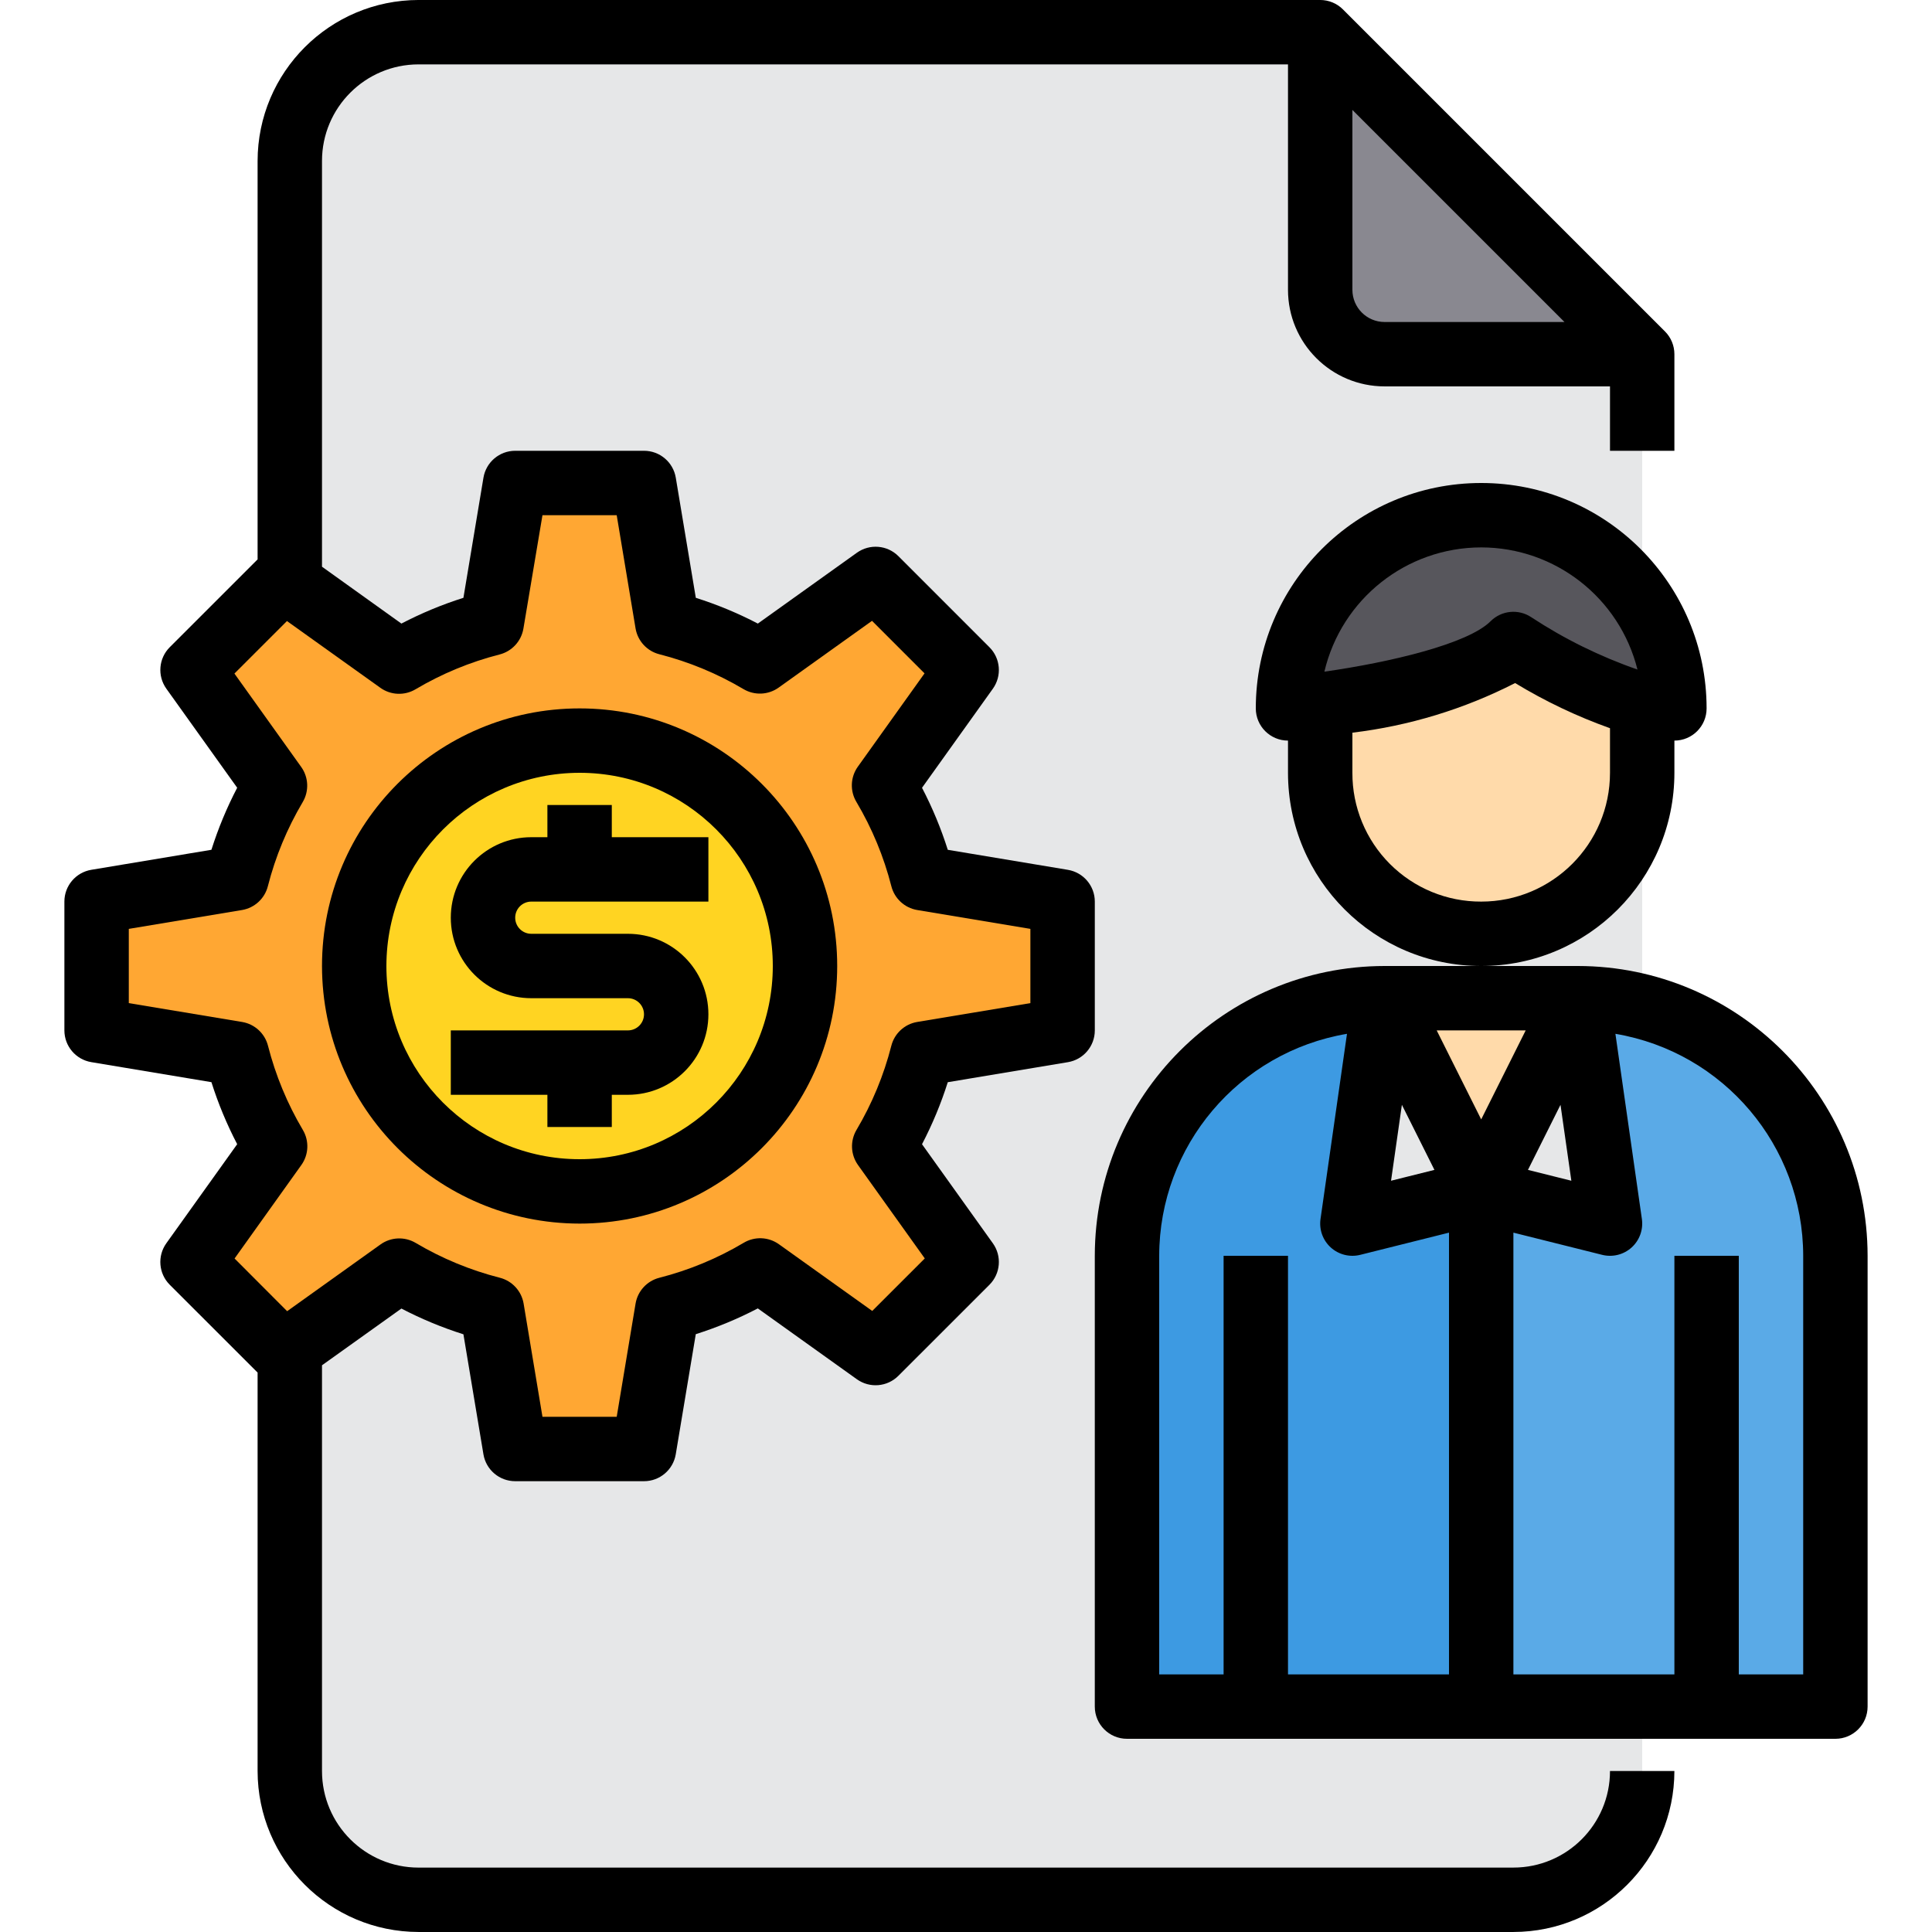 <?xml version="1.0" encoding="UTF-8" standalone="no"?><!-- icon666.com - MILLIONS OF FREE VECTOR ICONS --><svg width="1024" height="1024" viewBox="-16 0 480 480" xmlns="http://www.w3.org/2000/svg"><path d="m328 88c-8.824-.027-15.973-7.176-16-16v-64h-224c-17.672 0-32 14.328-32 32v400c0 17.672 14.328 32 32 32h272c17.672 0 32-14.328 32-32v-352zm0 0" fill="#e6e7e8"/><path d="m213.199 261.84c-2.121 8.047-5.324 15.773-9.52 22.961l20.48 28.719-22.641 22.641-28.719-20.48c-7.188 4.195-14.914 7.398-22.961 9.52l-5.84 34.801h-32l-5.84-34.801c-8.047-2.121-15.773-5.324-22.961-9.52l-27.199 19.359-1.52 1.121-22.641-22.641 20.48-28.719c-4.195-7.188-7.398-14.914-9.52-22.961l-34.801-5.84v-32l34.801-5.84c2.121-8.047 5.324-15.773 9.52-22.961l-20.48-28.719 22.641-22.641 1.52 1.121 27.199 19.359c7.188-4.195 14.914-7.398 22.961-9.52l5.84-34.801h32l5.84 34.801c8.047 2.121 15.773 5.324 22.961 9.52l28.719-20.48 22.641 22.641-20.48 28.719c4.195 7.188 7.398 14.914 9.52 22.961l34.801 5.84v32zm0 0" fill="#ffa733"/><path d="m184 240c0 30.93-25.07 56-56 56s-56-25.07-56-56 25.07-56 56-56 56 25.07 56 56zm0 0" fill="#ffd422"/><path d="m392 250c-5.23-1.32-10.605-1.992-16-2l8 56-32-8v128h88v-112c-.004-29.191-19.742-54.688-48-62zm0 0" fill="#5aaae7"/><path d="m296 424h-32v-112c0-35.348 28.652-64 64-64l-8 56 32-8v128zm0 0" fill="#3d9ae2"/><path d="m376 248-24 48-24-48zm0 0" fill="#ffdaaa"/><path d="m360 160c9.844 6.512 20.602 11.527 31.922 14.879.066.371.09.746.078 1.121v16c0 22.09-17.91 40-40 40s-40-17.91-40-40v-16c-.012-.32.016-.645.078-.961 13.203-1.758 39.121-6.238 47.922-15.039zm0 0" fill="#ffdaaa"/><path d="m328 248 24 48-32 8zm0 0" fill="#e6e7e8"/><path d="m376 248 8 56-32-8zm0 0" fill="#e6e7e8"/><path d="m392 149.52c5.25 7.832 8.039 17.055 8 26.48-2.703-.039-5.391-.418-8-1.121zm0 0" fill="#57565c"/><path d="m392 149.52v25.359h-.078c-11.32-3.352-22.078-8.367-31.922-14.879-8.801 8.801-34.719 13.281-47.922 15.039-4.879.723-8.078.961-8.078.961.023-21.164 13.902-39.812 34.168-45.91s42.133 1.793 53.832 19.43zm0 0" fill="#57565c"/><path d="m392 88h-64c-8.824-.027-15.973-7.176-16-16v-64zm0 0" fill="#898890"/><path d="m400 192v-8c4.418 0 8-3.582 8-8 0-30.93-25.07-56-56-56s-56 25.07-56 56c0 4.418 3.582 8 8 8v8c0 26.508 21.492 48 48 48s48-21.492 48-48zm-48-56c18.367.023 34.367 12.527 38.824 30.344-9.305-3.227-18.172-7.598-26.398-13.008-3.176-2.109-7.395-1.688-10.09 1.008-5.648 5.648-25.07 10.223-41.297 12.527 4.262-18.078 20.387-30.855 38.961-30.871zm0 88c-8.496.035-16.656-3.328-22.664-9.336-6.008-6.008-9.371-14.168-9.336-22.664v-9.969c14.098-1.688 27.781-5.863 40.426-12.328 7.457 4.527 15.355 8.285 23.574 11.219v11.078c0 17.672-14.328 32-32 32zm0 0"/><path d="m376 240h-48c-39.746.047-71.953 32.254-72 72v112c0 4.418 3.582 8 8 8h176c4.418 0 8-3.582 8-8v-112c-.047-39.746-32.254-71.953-72-72zm-1.602 53.352-10.781-2.695 8.086-16.168zm-11.344-37.352-11.055 22.113-11.055-22.113zm-22.672 34.656-10.781 2.695 2.695-18.863zm-68.383 21.344c.031-27.297 19.742-50.598 46.656-55.152l-6.578 46.016c-.375 2.641.582 5.293 2.562 7.078s4.719 2.465 7.305 1.82l22.055-5.516v109.754h-40v-104h-16v104h-16zm160 104h-16v-104h-16v104h-40v-109.754l22.055 5.516c2.586.645 5.324-.035 7.305-1.82s2.938-4.438 2.562-7.078l-6.578-46.016c26.914 4.555 46.625 27.855 46.656 55.152zm0 0"/><path d="m128 304c35.348 0 64-28.652 64-64s-28.652-64-64-64-64 28.652-64 64c.039 35.328 28.672 63.961 64 64zm0-112c26.508 0 48 21.492 48 48s-21.492 48-48 48-48-21.492-48-48c.027-26.5 21.5-47.973 48-48zm0 0"/><path d="m120 280h16v-8h4c11.047 0 20-8.953 20-20s-8.953-20-20-20h-24c-2.211 0-4-1.789-4-4s1.789-4 4-4h44v-16h-24v-8h-16v8h-4c-11.047 0-20 8.953-20 20s8.953 20 20 20h24c2.211 0 4 1.789 4 4s-1.789 4-4 4h-44v16h24zm0 0"/><path d="m360 464h-272c-13.254 0-24-10.746-24-24v-100.801l19.727-14.094c4.941 2.574 10.098 4.715 15.41 6.398l4.977 29.848c.656 3.844 3.988 6.648 7.887 6.648h32c3.906 0 7.242-2.824 7.887-6.68l4.977-29.848c5.312-1.684 10.469-3.824 15.41-6.402l24.613 17.602c3.184 2.273 7.539 1.914 10.305-.848l22.633-22.625c2.762-2.766 3.121-7.121.848-10.305l-17.602-24.613c2.578-4.941 4.719-10.098 6.402-15.41l29.848-4.977c3.855-.645 6.684-3.984 6.68-7.895v-32c0-3.906-2.824-7.242-6.68-7.887l-29.848-4.977c-1.684-5.312-3.824-10.469-6.402-15.41l17.602-24.613c2.273-3.184 1.914-7.539-.848-10.305l-22.625-22.633c-2.766-2.762-7.121-3.121-10.305-.848l-24.613 17.602c-4.941-2.578-10.098-4.719-15.41-6.402l-4.977-29.848c-.645-3.855-3.984-6.684-7.895-6.68h-32c-3.906 0-7.242 2.824-7.887 6.68l-4.977 29.848c-5.312 1.684-10.469 3.824-15.41 6.402l-19.727-14.129v-100.801c0-13.254 10.746-24 24-24h216v56c0 13.254 10.746 24 24 24h56v16h16v-24c0-2.121-.844-4.156-2.344-5.656l-80-80c-1.5-1.5-3.535-2.344-5.656-2.344h-224c-22.082.027-39.973 17.918-40 40v98.984l-21.824 21.816c-2.762 2.766-3.121 7.121-.848 10.305l17.602 24.613c-2.578 4.941-4.719 10.098-6.402 15.41l-29.848 4.977c-3.855.645-6.684 3.984-6.68 7.895v32c0 3.906 2.824 7.242 6.68 7.887l29.848 4.977c1.684 5.312 3.824 10.469 6.402 15.41l-17.602 24.613c-2.277 3.184-1.918 7.547.848 10.312l21.824 21.816v98.984c.027 22.082 17.918 39.973 40 40h272c22.082-.027 39.973-17.918 40-40h-16c0 13.254-10.746 24-24 24zm-40-392v-44.688l52.688 52.688h-44.688c-4.418 0-8-3.582-8-8zm-261.137 217.457c1.848-2.582 1.996-6.008.375-8.738-3.863-6.516-6.777-13.551-8.652-20.895-.781-3.062-3.289-5.379-6.402-5.914l-28.184-4.688v-18.445l28.152-4.688c3.113-.535 5.621-2.852 6.398-5.914 1.875-7.344 4.793-14.379 8.656-20.895 1.617-2.73 1.473-6.156-.375-8.738l-16.586-23.199 13.051-13.047 23.199 16.582c2.578 1.848 6.008 1.996 8.734.379 6.52-3.867 13.555-6.781 20.898-8.656 3.059-.781 5.375-3.289 5.91-6.402l4.738-28.199h18.445l4.688 28.152c.535 3.113 2.852 5.621 5.914 6.398 7.344 1.875 14.379 4.793 20.895 8.656 2.73 1.617 6.156 1.473 8.738-.375l23.199-16.586 13.047 13.051-16.582 23.199c-1.852 2.602-1.977 6.055-.32 8.785 3.867 6.516 6.781 13.551 8.656 20.895.777 3.062 3.285 5.379 6.398 5.914l28.145 4.688v18.445l-28.152 4.688c-3.113.535-5.621 2.852-6.398 5.914-1.875 7.34-4.785 14.379-8.648 20.895-1.617 2.73-1.473 6.156.375 8.738l16.586 23.199-13.051 13.047-23.199-16.582c-2.602-1.855-6.059-1.98-8.793-.32-6.516 3.867-13.551 6.781-20.895 8.656-3.062.777-5.379 3.285-5.914 6.398l-4.688 28.145h-18.445l-4.688-28.152c-.535-3.113-2.852-5.621-5.914-6.398-7.34-1.875-14.379-4.785-20.895-8.648-2.73-1.617-6.156-1.473-8.738.375l-23.199 16.586-13.062-13.09zm0 0"/></svg>